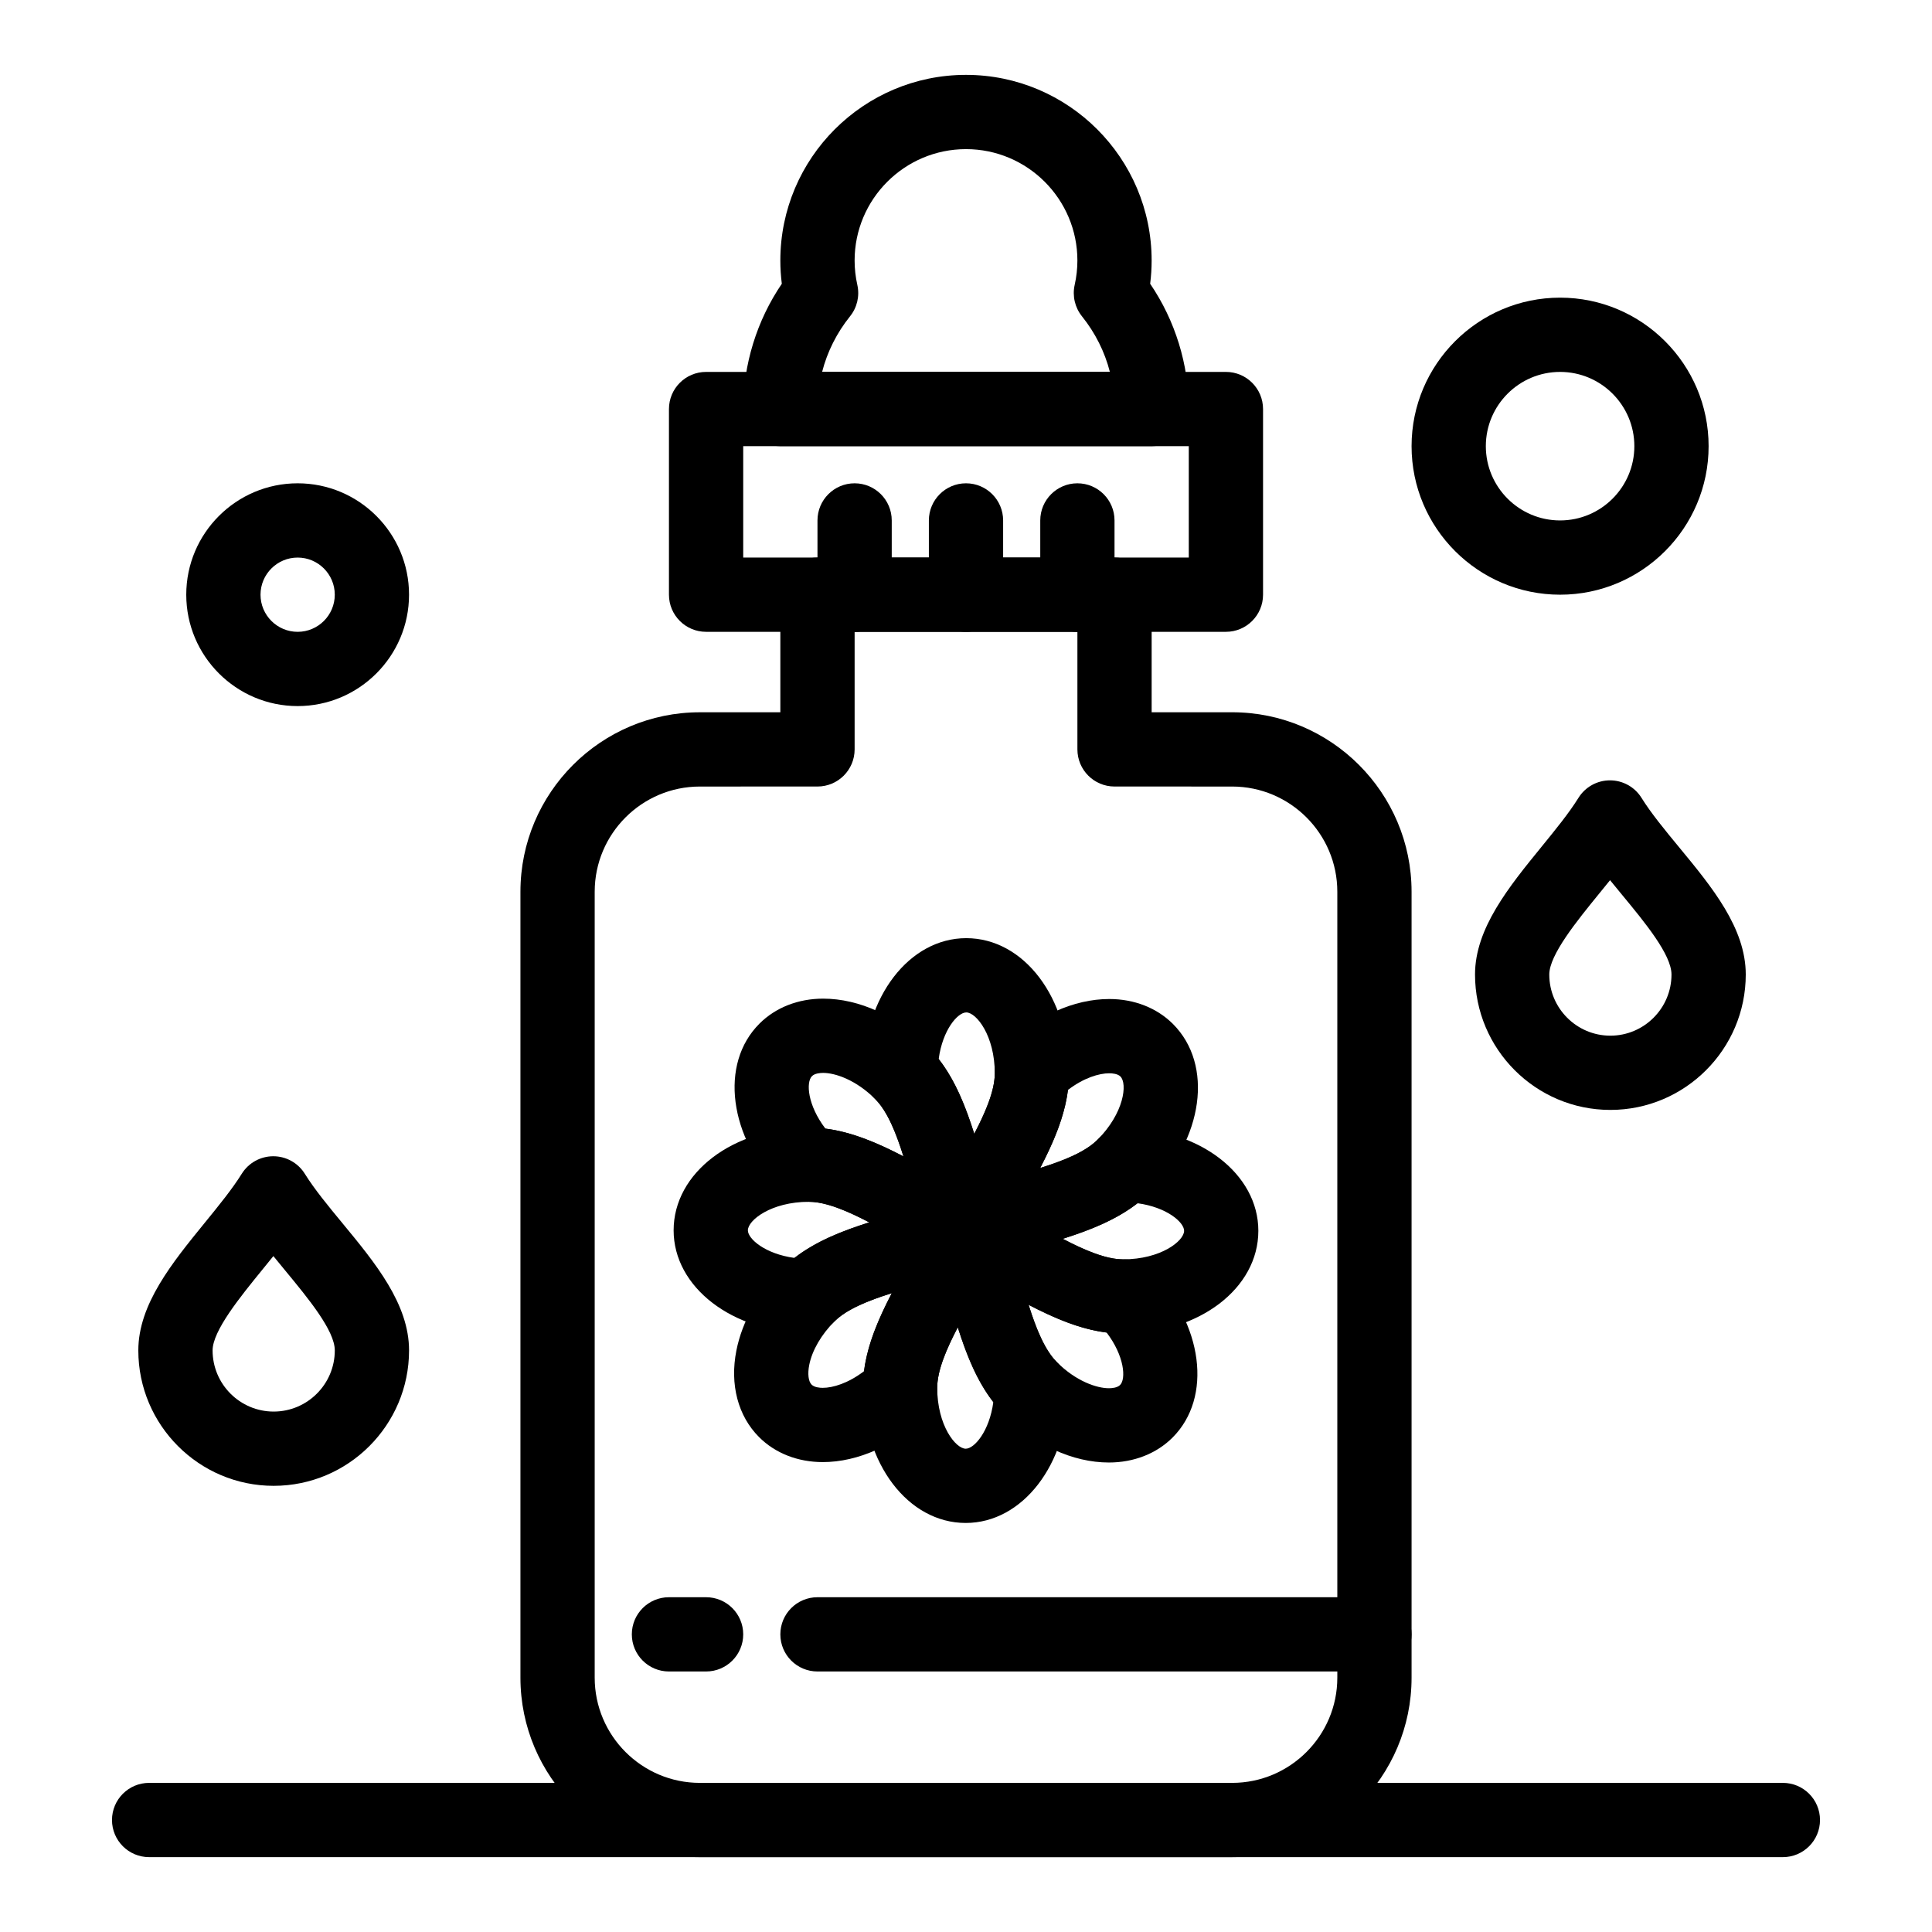 <?xml version="1.0" encoding="UTF-8"?>
<!-- Uploaded to: ICON Repo, www.svgrepo.com, Generator: ICON Repo Mixer Tools -->
<svg fill="#000000" width="800px" height="800px" version="1.1" viewBox="144 144 512 512" xmlns="http://www.w3.org/2000/svg">
 <g>
  <path d="m400.01 479.96h-0.016c-3.977-0.008-7.562-2.406-9.082-6.086-2.16-5.234-3.773-10.809-5.332-16.203-2.555-8.836-5.195-17.969-9.613-22.375l-0.141-0.141c-1.938-1.871-3.031-4.465-3.004-7.184 0.219-19.82 12.184-35.348 27.238-35.348 15.273 0 27.238 15.75 27.238 35.859 0 11.312-5.836 21.906-11.477 32.152-2.559 4.648-4.977 9.039-6.734 13.262-1.52 3.672-5.106 6.062-9.078 6.062zm-7.246-55.316c4.414 5.684 7.156 12.652 9.426 19.84 3.023-5.832 5.441-11.465 5.441-16 0-10.039-4.894-16.18-7.559-16.18-2.277 0-6.269 4.606-7.309 12.34z"/>
  <path d="m400.01 479.96c-2.562 0-5.086-1.004-6.969-2.891-2.812-2.816-3.648-7.055-2.117-10.73 2.168-5.215 4.965-10.289 7.668-15.195 4.441-8.066 9.035-16.41 9.035-22.66v-0.348c0-2.644 1.066-5.18 2.957-7.031 8.02-7.852 18-12.355 27.383-12.355 6.621 0 12.617 2.352 16.887 6.621 10.797 10.828 8.102 30.426-6.125 44.625-7.977 7.992-19.582 11.352-30.809 14.598-5.106 1.477-9.926 2.871-14.156 4.621-1.215 0.5-2.488 0.746-3.754 0.746zm27.016-47.121c-0.906 7.144-3.891 14.008-7.363 20.699 6.258-1.98 11.949-4.25 15.148-7.457 7.113-7.102 8-14.91 6.113-16.801-0.738-0.738-2.172-0.848-2.961-0.848-2.684-0.004-6.75 1.199-10.938 4.406z"/>
  <path d="m441.62 497.42c-11.316 0-21.918-5.84-32.168-11.488-4.641-2.559-9.02-4.973-13.234-6.727-3.672-1.531-6.059-5.121-6.055-9.098 0.008-3.977 2.406-7.559 6.082-9.082 5.231-2.16 10.809-3.777 16.203-5.336 8.828-2.555 17.953-5.195 22.359-9.609 0.043-0.043 0.09-0.09 0.133-0.133 1.848-1.914 4.402-3.012 7.082-3.012h0.105c19.82 0.215 35.348 12.18 35.348 27.238 0.008 15.281-15.746 27.246-35.855 27.246zm-15.996-25.121c5.828 3.023 11.461 5.441 15.996 5.441 10.039 0 16.18-4.894 16.18-7.559 0-2.277-4.606-6.266-12.34-7.309-5.688 4.414-12.652 7.156-19.836 9.426z"/>
  <path d="m437.86 531.58c-9.559 0-19.672-4.641-27.746-12.73-7.988-7.988-11.348-19.609-14.598-30.848-1.473-5.094-2.863-9.906-4.602-14.129-1.516-3.68-0.668-7.91 2.152-10.719 2.82-2.809 7.055-3.644 10.73-2.113 5.199 2.168 10.266 4.957 15.16 7.656 8.07 4.449 16.414 9.047 22.668 9.047h0.348c2.644 0 5.18 1.066 7.031 2.957 13.871 14.168 16.387 33.613 5.731 44.27-4.273 4.266-10.266 6.609-16.875 6.609zm-21.277-41.797c1.984 6.262 4.254 11.953 7.453 15.152 5.129 5.141 10.652 6.961 13.824 6.961 0.789 0 2.227-0.109 2.973-0.855 1.605-1.605 1.172-7.691-3.57-13.902-7.137-0.902-13.996-3.883-20.68-7.356z"/>
  <path d="m399.93 547.6c-15.273 0-27.238-15.75-27.238-35.859 0-11.316 5.844-21.91 11.496-32.152 2.562-4.644 4.981-9.031 6.738-13.246 1.527-3.668 5.113-6.055 9.082-6.055h0.02c3.981 0.008 7.562 2.41 9.078 6.094 2.148 5.215 3.758 10.777 5.312 16.156 2.559 8.844 5.203 17.988 9.617 22.402 0.043 0.043 0.082 0.082 0.125 0.125 1.941 1.871 3.039 4.469 3.012 7.191-0.219 19.82-12.184 35.344-27.242 35.344zm-2.109-51.855c-3.027 5.832-5.449 11.461-5.449 15.996 0 10.039 4.894 16.18 7.559 16.18 2.277 0 6.266-4.606 7.309-12.344-4.406-5.688-7.148-12.648-9.418-19.832z"/>
  <path d="m362.04 531.47h-0.004c-6.621 0-12.617-2.356-16.883-6.633-5.594-5.594-7.785-13.961-6-22.953 1.527-7.695 5.828-15.387 12.113-21.66 7.992-7.992 19.621-11.352 30.863-14.602 5.094-1.473 9.906-2.863 14.133-4.602 3.68-1.512 7.91-0.664 10.719 2.156 2.809 2.82 3.641 7.055 2.109 10.727-2.168 5.211-4.969 10.277-7.672 15.184-4.449 8.062-9.047 16.398-9.047 22.648v0.348c0 2.644-1.066 5.18-2.957 7.031-8.02 7.852-18 12.355-27.375 12.355zm18.301-44.781c-6.266 1.984-11.961 4.254-15.164 7.457-3.508 3.504-5.957 7.715-6.719 11.566-0.469 2.367-0.23 4.367 0.621 5.219 0.746 0.75 2.172 0.859 2.957 0.859 2.68 0 6.746-1.203 10.934-4.41 0.91-7.141 3.894-14.004 7.371-20.691z"/>
  <path d="m357.97 497.29h-0.109c-19.82-0.219-35.344-12.184-35.344-27.238 0-15.273 15.75-27.238 35.859-27.238 11.309 0 21.898 5.84 32.137 11.484 4.656 2.566 9.051 4.988 13.277 6.746 3.676 1.527 6.066 5.121 6.059 9.105-0.008 3.981-2.414 7.566-6.098 9.082-5.219 2.148-10.777 3.754-16.156 5.309-8.852 2.559-18.004 5.203-22.418 9.621-0.043 0.043-0.086 0.082-0.129 0.125-1.844 1.91-4.398 3.004-7.078 3.004zm0.406-34.797c-10.039 0-16.18 4.894-16.18 7.559 0 2.277 4.606 6.266 12.344 7.309 5.688-4.406 12.648-7.148 19.832-9.418-5.832-3.027-11.465-5.449-15.996-5.449z"/>
  <path d="m400.01 479.96c-1.273 0-2.555-0.246-3.777-0.754-5.223-2.172-10.305-4.973-15.219-7.684-8.059-4.445-16.395-9.039-22.637-9.039h-0.348c-2.644 0-5.18-1.066-7.031-2.957-13.879-14.18-16.395-33.621-5.723-44.262 4.262-4.262 10.258-6.613 16.879-6.613 9.551 0 19.66 4.641 27.734 12.727 7.996 7.981 11.355 19.594 14.602 30.824 1.477 5.106 2.871 9.93 4.617 14.16 1.52 3.68 0.672 7.91-2.148 10.723-1.883 1.875-4.394 2.875-6.949 2.875zm-37.273-36.875c7.141 0.906 14.008 3.894 20.695 7.371-1.98-6.262-4.254-11.957-7.461-15.16-5.133-5.144-10.652-6.965-13.82-6.965-0.789 0-2.227 0.109-2.973 0.859-1.617 1.613-1.18 7.688 3.559 13.895z"/>
  <path d="m470.52 636.16h-141.04c-26.223 0-47.559-21.336-47.559-47.562v-208.28c0-26.227 21.336-47.559 47.559-47.559l21.32-0.004v-31.16c0-5.434 4.406-9.84 9.84-9.84h78.719c5.434 0 9.84 4.406 9.84 9.84v31.16h21.32c26.227 0 47.562 21.336 47.562 47.562v208.28c0 26.223-21.336 47.559-47.559 47.559zm-141.04-283.72c-15.371 0-27.879 12.508-27.879 27.883v208.28c0 15.371 12.508 27.879 27.879 27.879h141.04c15.375 0 27.883-12.508 27.883-27.883v-208.28c0-15.375-12.508-27.879-27.879-27.879l-31.16-0.004c-5.434 0-9.84-4.406-9.84-9.84v-31.16h-59.039v31.16c0 5.434-4.406 9.84-9.84 9.84z"/>
  <path d="m449.2 262.24h-98.402c-5.434 0-9.84-4.406-9.84-9.84 0-11.828 3.606-23.453 10.23-33.199-0.258-2.051-0.391-4.109-0.391-6.16 0-27.129 22.07-49.199 49.199-49.199s49.199 22.07 49.199 49.199c0 2.051-0.133 4.109-0.391 6.16 6.629 9.746 10.234 21.371 10.234 33.199 0 5.434-4.406 9.84-9.84 9.84zm-87.332-19.68h76.262c-1.367-5.336-3.863-10.324-7.406-14.746-1.867-2.332-2.574-5.383-1.926-8.301 0.48-2.141 0.723-4.32 0.723-6.473 0-16.277-13.242-29.52-29.52-29.52s-29.52 13.242-29.52 29.52c0 2.156 0.242 4.332 0.723 6.473 0.652 2.914-0.055 5.969-1.926 8.301-3.543 4.418-6.039 9.41-7.41 14.746z"/>
  <path d="m468.88 311.44h-137.76c-5.434 0-9.84-4.406-9.84-9.84v-49.199c0-5.434 4.406-9.84 9.84-9.84h137.76c5.434 0 9.84 4.406 9.84 9.84v49.199c0 5.434-4.406 9.84-9.84 9.84zm-127.92-19.68h118.08v-29.52h-118.08z"/>
  <path d="m429.52 311.44c-5.434 0-9.84-4.406-9.84-9.84v-19.68c0-5.434 4.406-9.84 9.84-9.84 5.434 0 9.84 4.406 9.84 9.84v19.68c0 5.434-4.406 9.84-9.84 9.84z"/>
  <path d="m400 311.44c-5.434 0-9.84-4.406-9.84-9.84v-19.68c0-5.434 4.406-9.84 9.84-9.84s9.84 4.406 9.84 9.84v19.68c0 5.434-4.406 9.84-9.84 9.84z"/>
  <path d="m370.48 311.44c-5.434 0-9.84-4.406-9.84-9.84v-19.68c0-5.434 4.406-9.84 9.84-9.84 5.434 0 9.84 4.406 9.84 9.84v19.68c0.004 5.434-4.402 9.84-9.84 9.84z"/>
  <path d="m508.24 586.96h-147.6c-5.434 0-9.84-4.406-9.84-9.84s4.406-9.84 9.84-9.84h147.6c5.434 0 9.84 4.406 9.84 9.84 0 5.43-4.406 9.84-9.84 9.84z"/>
  <path d="m331.12 586.96h-9.84c-5.434 0-9.84-4.406-9.84-9.84s4.406-9.84 9.84-9.84h9.84c5.434 0 9.84 4.406 9.84 9.84 0 5.43-4.402 9.84-9.84 9.84z"/>
  <path d="m616.48 636.16h-432.96c-5.434 0-9.84-4.406-9.84-9.84 0-5.434 4.406-9.84 9.84-9.84h432.96c5.434 0 9.84 4.406 9.84 9.84 0 5.434-4.406 9.84-9.84 9.84z"/>
  <path d="m222.88 331.12c-16.277 0-29.52-13.242-29.52-29.52s13.242-29.52 29.52-29.52 29.52 13.242 29.52 29.52-13.242 29.52-29.52 29.52zm0-39.359c-5.426 0-9.84 4.414-9.84 9.84 0 5.426 4.414 9.84 9.84 9.84 5.426 0 9.84-4.414 9.84-9.84 0-5.426-4.414-9.84-9.84-9.84z"/>
  <path d="m557.44 301.6c-21.703 0-39.359-17.656-39.359-39.359s17.656-39.359 39.359-39.359 39.359 17.656 39.359 39.359c0.004 21.703-17.656 39.359-39.359 39.359zm0-59.039c-10.852 0-19.68 8.828-19.68 19.68 0 10.852 8.828 19.68 19.68 19.68s19.68-8.828 19.68-19.68c0-10.852-8.828-19.68-19.68-19.68z"/>
  <path d="m570.76 438.14c-19.773 0-35.863-16.098-35.863-35.883 0-12.215 8.969-23.223 17.641-33.871 3.731-4.582 7.254-8.906 9.773-12.949 1.797-2.883 4.953-4.637 8.348-4.637h0.004c3.394 0 6.551 1.75 8.348 4.633 2.594 4.156 6.195 8.523 10.012 13.148 8.664 10.5 17.621 21.355 17.621 33.676 0 19.785-16.098 35.883-35.883 35.883zm-0.078-60.883c-0.961 1.195-1.926 2.383-2.887 3.559-5.891 7.231-13.219 16.23-13.219 21.445 0 8.934 7.258 16.203 16.184 16.203 8.934 0 16.203-7.269 16.203-16.203 0-5.25-6.969-13.699-13.121-21.152-1.051-1.273-2.109-2.559-3.16-3.852z"/>
  <path d="m216.52 537.76c-19.773 0-35.863-16.098-35.863-35.883 0-12.211 8.969-23.223 17.641-33.871 3.731-4.578 7.254-8.906 9.773-12.949 1.797-2.883 4.953-4.637 8.348-4.637h0.004c3.398 0 6.551 1.75 8.348 4.633 2.59 4.156 6.195 8.523 10.012 13.148 8.664 10.5 17.621 21.355 17.621 33.676 0 19.789-16.098 35.883-35.883 35.883zm-0.074-60.883c-0.961 1.195-1.926 2.383-2.887 3.559-5.891 7.231-13.219 16.23-13.219 21.441 0 8.934 7.258 16.203 16.184 16.203 8.93 0 16.199-7.269 16.199-16.203 0-5.25-6.969-13.699-13.117-21.148-1.051-1.273-2.113-2.559-3.16-3.852z"/>
 </g>
</svg>